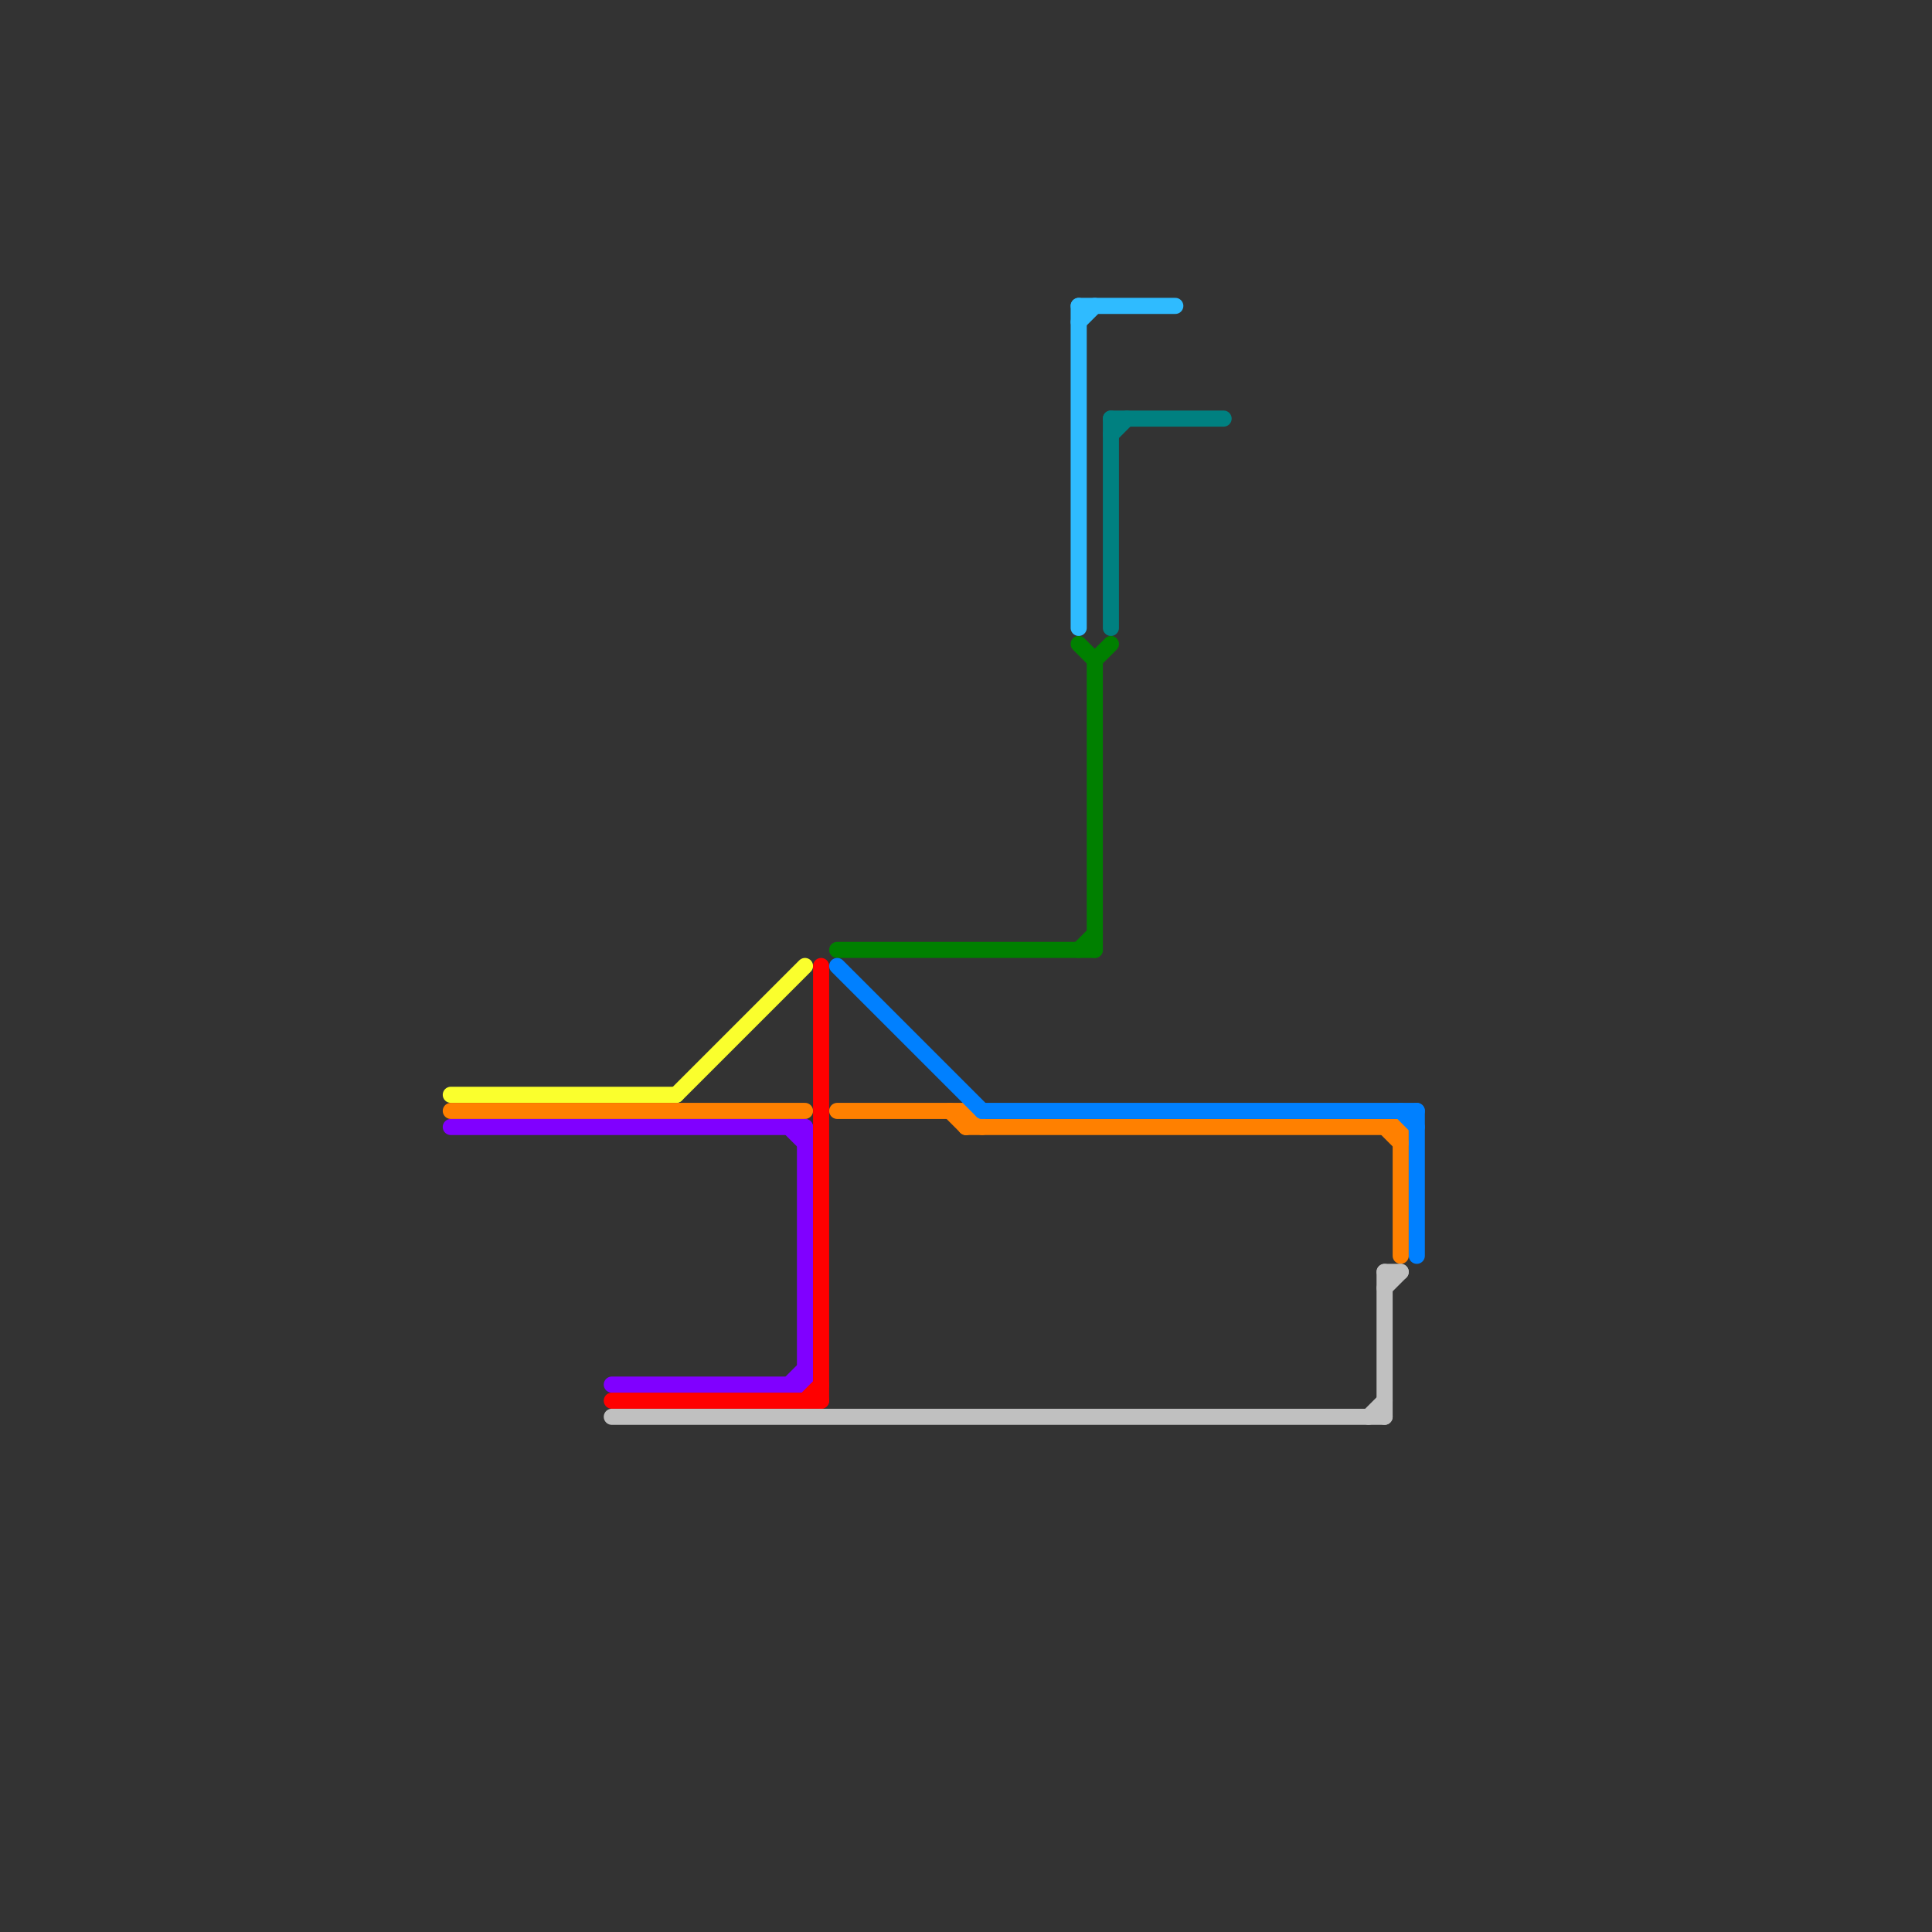 
<svg version="1.1" xmlns="http://www.w3.org/2000/svg" viewBox="0 0 120 120">
<rect x="0" y="0" width="120" height="120" fill="#333333" stroke="none"/>
<style>text { font: 1px Helvetica; font-weight: 600; white-space: pre; dominant-baseline: central; } line { stroke-width: 1; fill: none; stroke-linecap: round; stroke-linejoin: round; } .c0 { stroke: #faff2d } .c1 { stroke: #ff8000 } .c2 { stroke: #8000ff } .c3 { stroke: #ff0000 } .c4 { stroke: #c0c0c0 } .c5 { stroke: #008000 } .c6 { stroke: #0080ff } .c7 { stroke: #2fbbff } .c8 { stroke: #008080 } .w1 { stroke-width: 1; }</style><defs><g id="wm-xf"><circle r="1.2" fill="#000"/><circle r="0.9" fill="#fff"/><circle r="0.6" fill="#000"/><circle r="0.3" fill="#fff"/></g><g id="wm"><circle r="0.6" fill="#000"/><circle r="0.3" fill="#fff"/></g></defs><line class="c0 " x1="42" y1="68" x2="50" y2="60"/><line class="c0 " x1="28" y1="68" x2="42" y2="68"/><line class="c1 " x1="60" y1="69" x2="60" y2="70"/><line class="c1 " x1="87" y1="70" x2="87" y2="78"/><line class="c1 " x1="60" y1="69" x2="61" y2="70"/><line class="c1 " x1="86" y1="70" x2="87" y2="71"/><line class="c1 " x1="59" y1="69" x2="60" y2="70"/><line class="c1 " x1="52" y1="69" x2="60" y2="69"/><line class="c1 " x1="60" y1="70" x2="87" y2="70"/><line class="c1 " x1="28" y1="69" x2="50" y2="69"/><line class="c2 " x1="49" y1="70" x2="50" y2="71"/><line class="c2 " x1="50" y1="70" x2="50" y2="86"/><line class="c2 " x1="49" y1="86" x2="50" y2="85"/><line class="c2 " x1="38" y1="86" x2="50" y2="86"/><line class="c2 " x1="28" y1="70" x2="50" y2="70"/><line class="c3 " x1="50" y1="87" x2="51" y2="86"/><line class="c3 " x1="51" y1="60" x2="51" y2="87"/><line class="c3 " x1="38" y1="87" x2="51" y2="87"/><line class="c4 " x1="86" y1="79" x2="87" y2="79"/><line class="c4 " x1="86" y1="79" x2="86" y2="88"/><line class="c4 " x1="85" y1="88" x2="86" y2="87"/><line class="c4 " x1="38" y1="88" x2="86" y2="88"/><line class="c4 " x1="86" y1="80" x2="87" y2="79"/><line class="c5 " x1="67" y1="40" x2="68" y2="41"/><line class="c5 " x1="52" y1="59" x2="68" y2="59"/><line class="c5 " x1="68" y1="41" x2="68" y2="59"/><line class="c5 " x1="67" y1="59" x2="68" y2="58"/><line class="c5 " x1="68" y1="41" x2="69" y2="40"/><line class="c6 " x1="61" y1="69" x2="88" y2="69"/><line class="c6 " x1="87" y1="69" x2="88" y2="70"/><line class="c6 " x1="88" y1="69" x2="88" y2="78"/><line class="c6 " x1="52" y1="60" x2="61" y2="69"/><line class="c7 " x1="67" y1="19" x2="67" y2="39"/><line class="c7 " x1="67" y1="20" x2="68" y2="19"/><line class="c7 " x1="67" y1="19" x2="73" y2="19"/><line class="c8 " x1="69" y1="26" x2="76" y2="26"/><line class="c8 " x1="69" y1="27" x2="70" y2="26"/><line class="c8 " x1="69" y1="26" x2="69" y2="39"/>
</svg>

